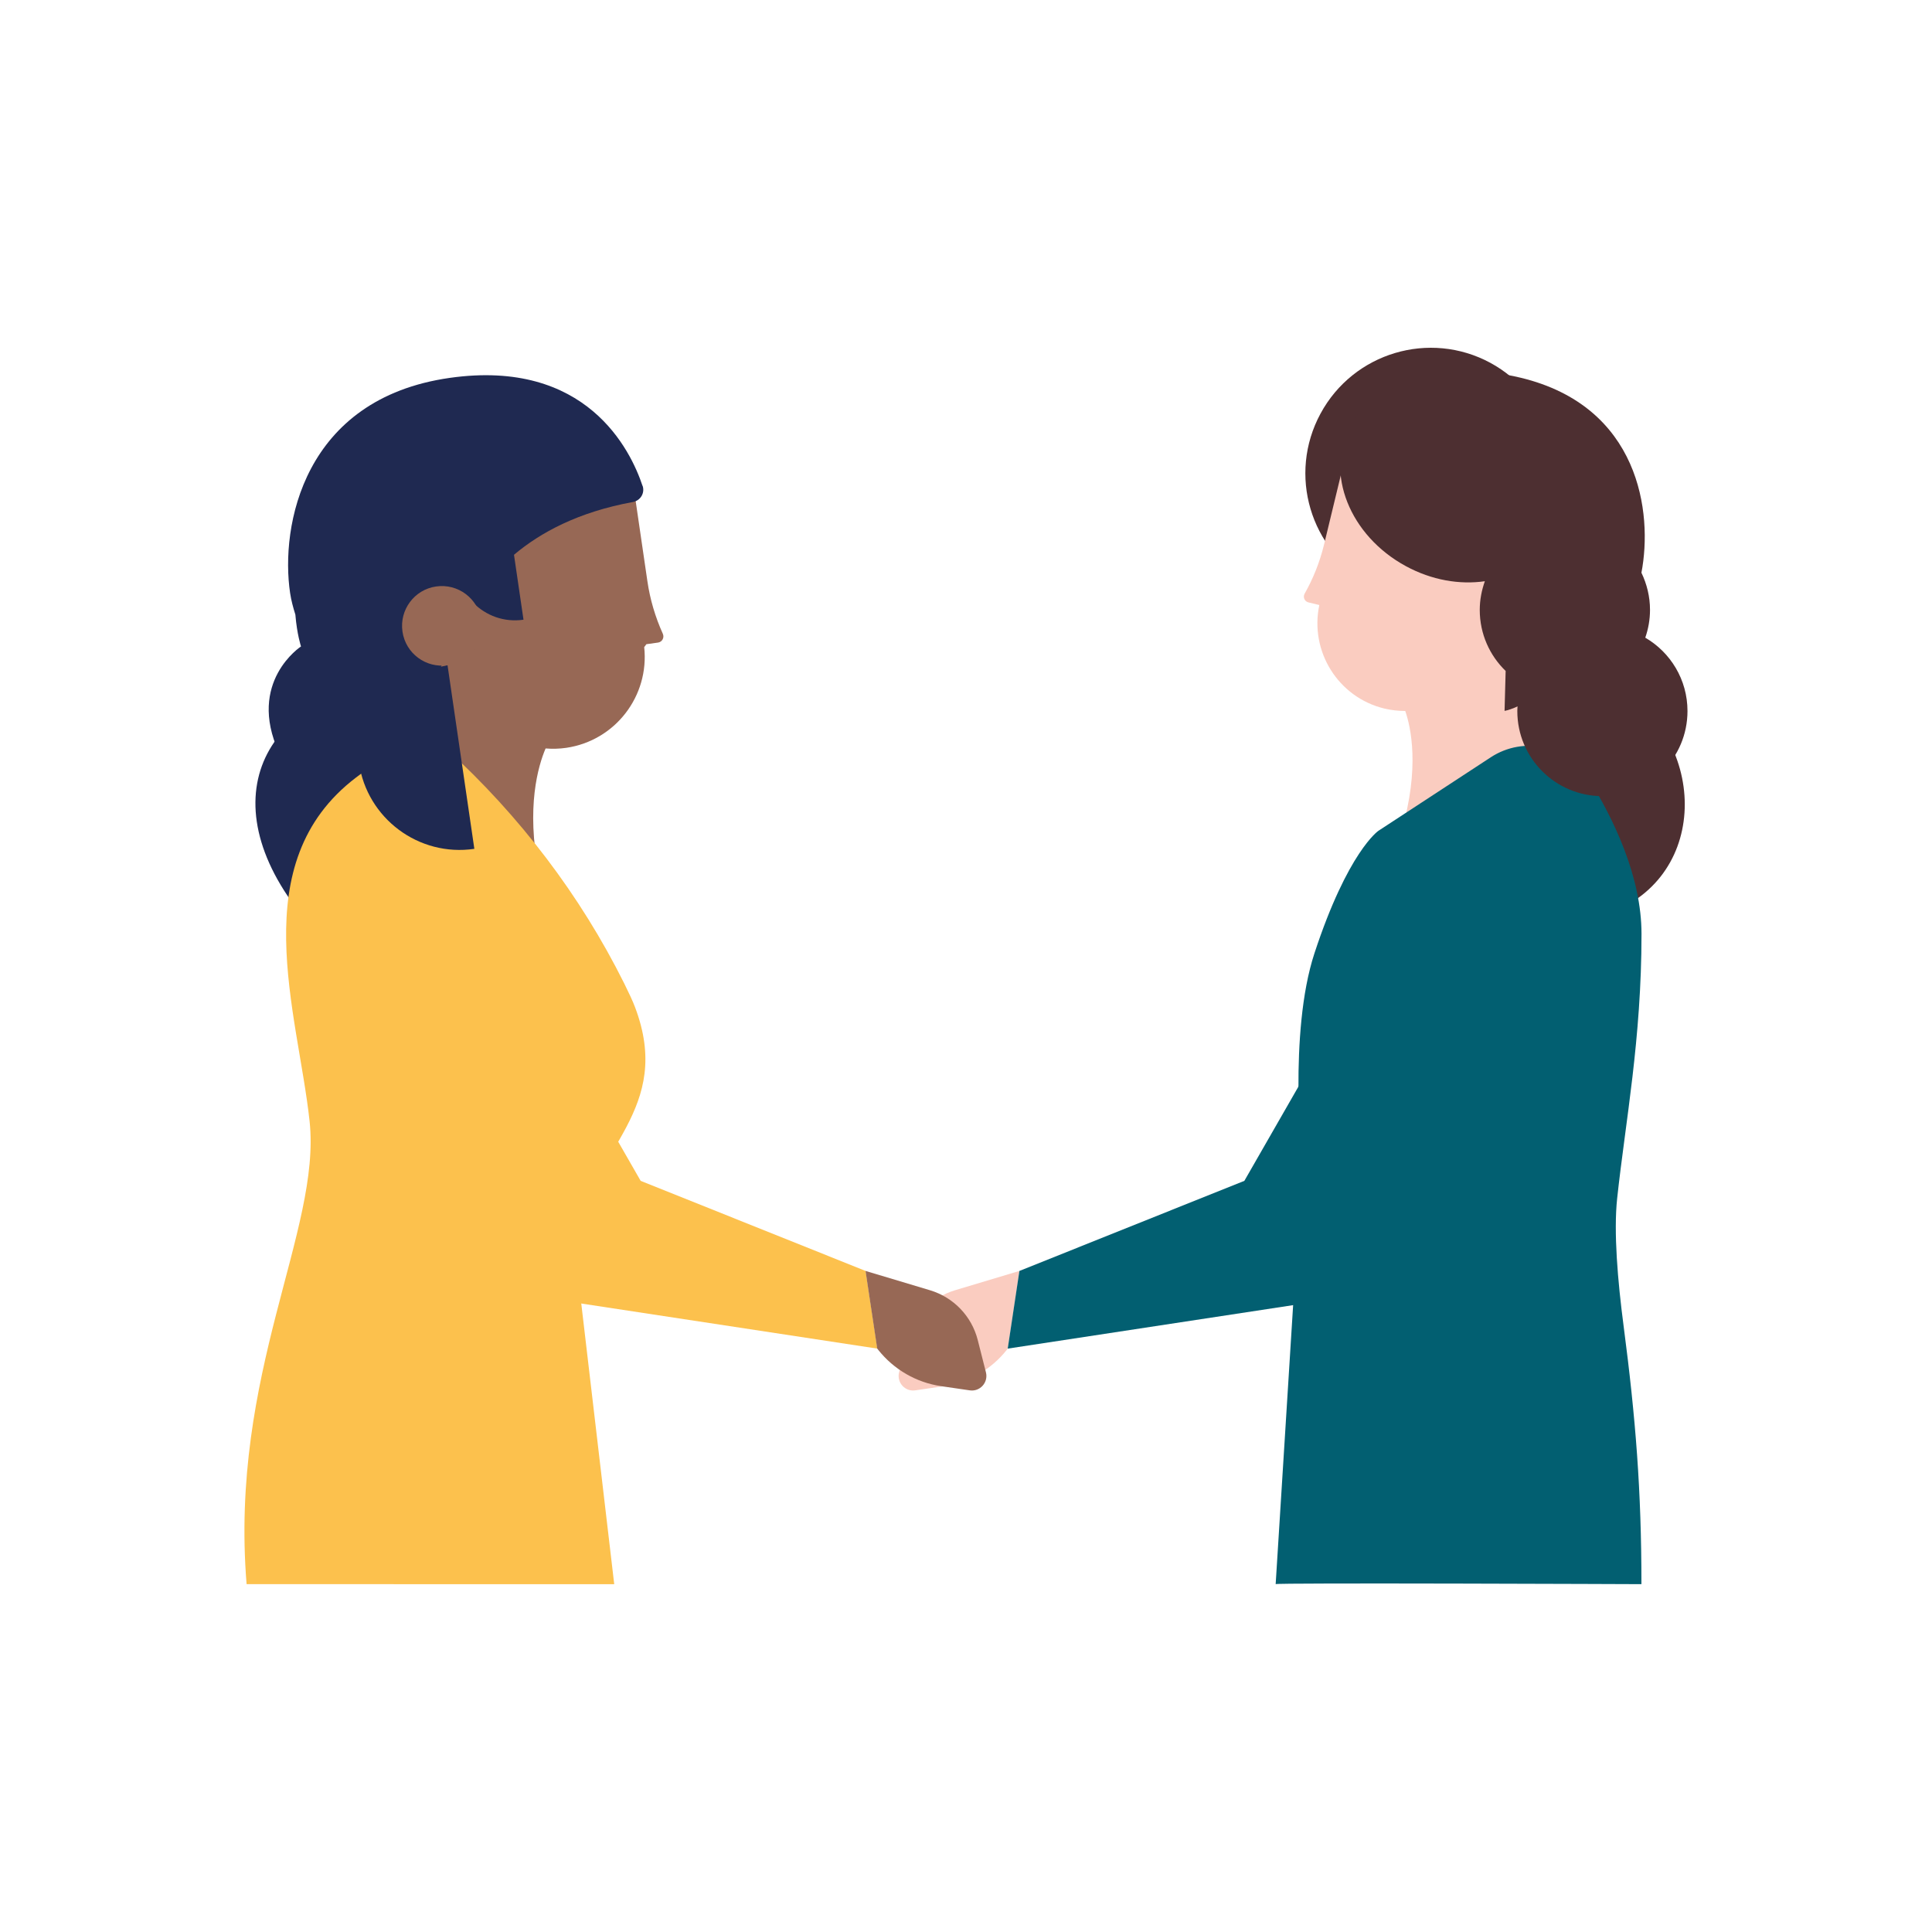 <?xml version="1.0" encoding="UTF-8"?>
<svg id="uuid-dd2e0638-265d-4ce2-8c4d-b1000b4b3532" data-name="Layer 1" xmlns="http://www.w3.org/2000/svg" viewBox="0 0 250 250">
  <defs>
    <style>
      .uuid-25b4dcef-c095-40e9-9ef9-3800e4bb32fc {
        fill: #025f71;
      }

      .uuid-ed7f154b-c945-46a3-b782-4d4116be20ce {
        fill: #976855;
      }

      .uuid-4746488d-b188-4282-9b06-ab86e0deab36 {
        fill: #1f2951;
      }

      .uuid-af7641cb-3600-4bd9-8155-305d7fc2eca5 {
        fill: #4d2f31;
      }

      .uuid-8a0bc189-0e2d-4c44-a12e-94f6c0b1fa73 {
        fill: #faccc0;
      }

      .uuid-fb4b84a8-9ca9-4bd9-9278-7e430146d382 {
        fill: #fcc14d;
      }
    </style>
  </defs>
  <path class="uuid-af7641cb-3600-4bd9-8155-305d7fc2eca5" d="M199.35,68.94c-4.27,7.88-14.1,10.82-21.97,6.55-7.86-4.27-10.77-14.1-6.5-21.98,4.27-7.88,14.1-10.81,21.97-6.56,7.86,4.27,10.77,14.1,6.5,21.99Z"/>
  <path class="uuid-8a0bc189-0e2d-4c44-a12e-94f6c0b1fa73" d="M131.91,164.46l-8.34,2.5c-3.05.92-5.39,3.36-6.17,6.44l-1.06,4.18c-.33,1.31.77,2.53,2.1,2.33l3.7-.54c3.21-.47,6.11-2.15,8.13-4.69l.14-.18,1.51-10.04Z"/>
  <path class="uuid-af7641cb-3600-4bd9-8155-305d7fc2eca5" d="M174.69,58.28l21.21,19.33-1.18,12.29-.08,9.05s14.92,17.77,16.81,17.61c10.83-7.06,8.12-25.3-7.18-30.13,9.33-5.7,1.3-16.22,1.3-16.22l3.1-6.84-5.37-1.89-7.51-4.57-13.6-.73-7.48,2.1h0Z"/>
  <path class="uuid-8a0bc189-0e2d-4c44-a12e-94f6c0b1fa73" d="M197.39,57.29c-20.65-4.99-23.72,3.5-23.72,3.5l-2.35,9.72c-.54,2.21-1.38,4.33-2.5,6.31-.25.44-.01,1.01.49,1.13l1.41.34h0c-1.27,6,2.44,11.96,8.43,13.4.91.21,1.8.31,2.69.31.71,2.05,1.92,7.38-.49,15.55l18-11.66-.36-6.58c2.28-3.78,6.43-11.19,8.45-19.56,2.03-8.37,7.81-8.15-10.05-12.47Z"/>
  <path class="uuid-25b4dcef-c095-40e9-9ef9-3800e4bb32fc" d="M205.55,100.74c-2.68-4.31-8.4-5.52-12.64-2.75l-14.55,9.52s-3.95,2.69-8.27,15.84c-3.39,10.32-1.6,27.02-1.6,27.02l-3.42,54.62c-.48-.2,47.33,0,47.33,0,0-12.1-.74-21.44-2.31-33.44-.76-5.78-1.3-12.13-.83-16.48,1.07-9.94,3.15-20.54,3.15-34.22,0-7.38-3.57-14.82-6.86-20.12"/>
  <polygon class="uuid-fb4b84a8-9ca9-4bd9-9278-7e430146d382" points="113.53 174.51 73.54 168.42 41.42 126.67 59.75 112.45 82.9 152.8 112.01 164.46 113.53 174.51"/>
  <path class="uuid-ed7f154b-c945-46a3-b782-4d4116be20ce" d="M112.01,164.46l8.34,2.5c3.05.92,5.39,3.36,6.17,6.44l1.06,4.18c.33,1.31-.77,2.53-2.1,2.33l-3.7-.54c-3.21-.47-6.11-2.15-8.13-4.69l-.14-.18-1.51-10.04Z"/>
  <polygon class="uuid-25b4dcef-c095-40e9-9ef9-3800e4bb32fc" points="130.4 174.51 170.38 168.42 202.5 126.67 184.17 112.45 161.02 152.8 131.91 164.46 130.4 174.51"/>
  <path class="uuid-af7641cb-3600-4bd9-8155-305d7fc2eca5" d="M212.9,82.51c.39-1.13.61-2.33.61-3.59,0-1.73-.41-3.35-1.11-4.81,1.49-7.75-.23-21.52-15.62-25.23-5.28-1.27-9.42-.86-12.66.4-4.02.42-7.55,2.45-9.41,5.87-3.29,6.06-.06,14.17,7.21,18.11,3.35,1.82,6.96,2.42,10.22,1.95-.41,1.16-.66,2.4-.66,3.71,0,3.1,1.28,5.9,3.35,7.9l-.14,5.17c.49-.09,1.07-.31,1.68-.58-.01.2-.03.4-.03.6,0,6.09,4.93,11.01,11.01,11.01s11.01-4.93,11.01-11.01c0-4.06-2.2-7.6-5.47-9.5Z"/>
  <path class="uuid-4746488d-b188-4282-9b06-ab86e0deab36" d="M80.42,62.29l-22.98,17.94-3.98,13.7-1.39,5.05s-6.63,24.57-8.57,24.21c-16.66-15.63-12.06-31.01,4.37-34.57-9.19-6.85.21-17.04.21-17.04l-2.58-7.43,5.79-1.45,8.28-4.05,14.27.55,6.59,3.09h0Z"/>
  <path class="uuid-ed7f154b-c945-46a3-b782-4d4116be20ce" d="M85.77,82.01c-.98-2.17-1.66-4.47-2-6.82l-1.53-10.46s-.83-4.09-3.65-5.26c-3.12-1.3-9.16-2.27-20.75-.58-19.05,2.78-12.98,3.11-11.69,12.04,1.31,8.92,4.92,17.06,6.93,21.22l-1.02,6.83,17.66,13.89c-1.66-8.42-.08-13.77.88-16.02.87.07,1.76.05,2.67-.08,6.35-.93,10.77-6.71,10.09-13.03l.28-.38,1.51-.21c.54-.08.84-.65.62-1.13Z"/>
  <path class="uuid-fb4b84a8-9ca9-4bd9-9278-7e430146d382" d="M31.91,205c-2.23-27.32,9.68-45.77,8.15-59.92-1.53-14.15-8.56-33.39,6.01-44.47,7.34-5.58,10.63-4.69,10.63-4.69l1.09,1c9.45,8.64,17.29,18.9,22.99,30.35.62,1.25,1.11,2.3,1.39,3.05,4.99,13.18-5.32,18.32-7.97,29.7l5.28,44.97H31.91Z"/>
  <path class="uuid-4746488d-b188-4282-9b06-ab86e0deab36" d="M83.15,62.89c-1.54-4.64-7.25-16.51-24.97-13.99-18.95,2.7-21.93,19.2-20.64,27.84.14.94.39,1.87.68,2.79.21,2.57.73,4.12.73,4.12,0,0-7.03,4.57-2.86,13.71,3.56-1.32,6.86-3.1,9.48-4.71l.88,6.07c1.05,7.19,7.74,12.18,14.93,11.12l-3.47-23.76-.86.19,2.29-4.01s.44-1.8,1.89-4.27c1.63,1.67,4.01,2.57,6.51,2.2l-1.23-8.4c3.4-2.87,8.31-5.54,15.39-6.83.97-.18,1.56-1.14,1.26-2.08"/>
  <path class="uuid-ed7f154b-c945-46a3-b782-4d4116be20ce" d="M62.27,80.24c.41,2.82-1.54,5.43-4.35,5.84-2.82.41-5.43-1.53-5.84-4.35s1.54-5.44,4.35-5.84c2.82-.41,5.43,1.54,5.84,4.35Z"/>
</svg>